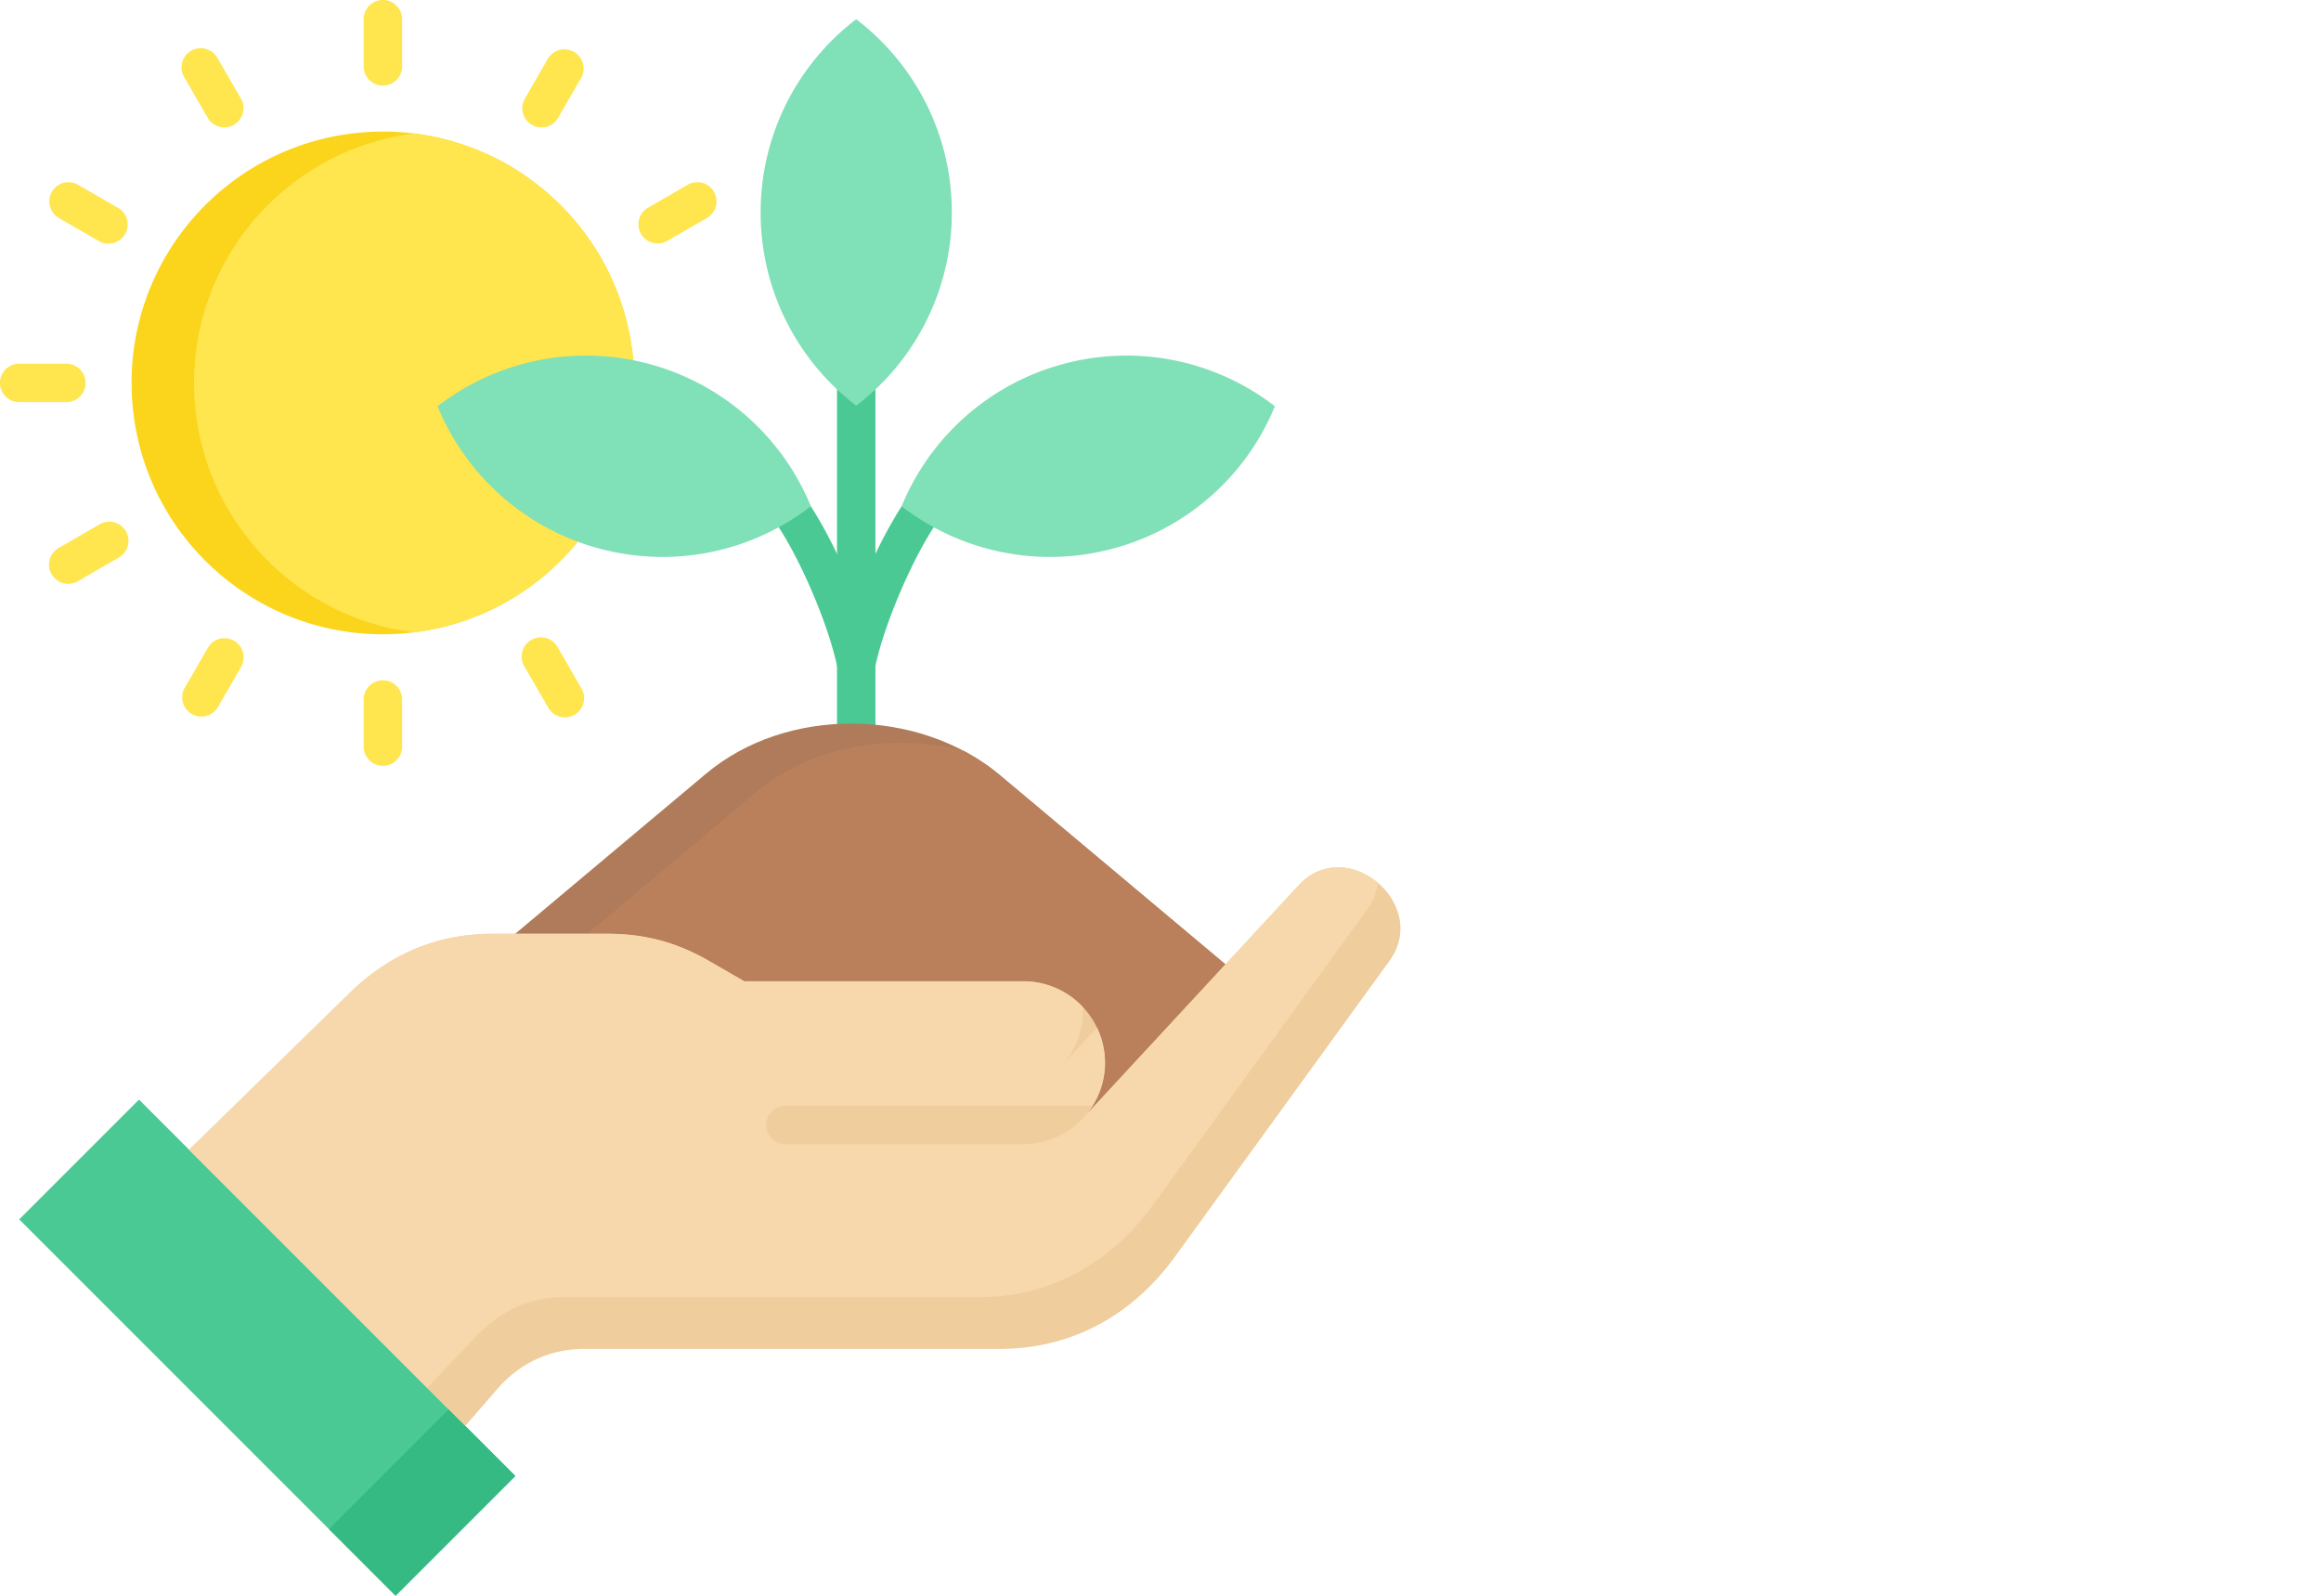 <?xml version="1.0" encoding="UTF-8"?> <svg xmlns="http://www.w3.org/2000/svg" width="128" height="88" fill="none"><path fill="#4AC994" fill-rule="evenodd" d="M48.28 18.37v21.528a1.06 1.06 0 1 1-2.12 0V18.37h2.12Z" clip-rule="evenodd"></path><path fill="#B07B5A" fill-rule="evenodd" d="M38.951 42.653 25.712 53.76c-4.422 3.71-4.366 9.828.125 13.595l1.947 1.633 18.194.13 25.491-9.721c-.296-2.096-1.405-4.132-3.322-5.741l-12.99-10.897c-4.491-3.767-11.784-3.814-16.206-.104Z" clip-rule="evenodd"></path><path fill="#BA805B" fill-rule="evenodd" d="m29.249 68.998 16.73.119 25.49-9.722c-.297-2.095-1.405-4.132-3.322-5.74l-12.99-10.897a11.552 11.552 0 0 0-1.997-1.343c-3.947-1.045-8.414-.283-11.492 2.299L28.429 54.82c-4.422 3.71-4.366 9.827.125 13.594l.695.584Z" clip-rule="evenodd"></path><path fill="#4AC994" fill-rule="evenodd" d="M44.28 27.29c.792 1.072 1.648 2.666 2.37 4.326.201.461.392.93.57 1.395.178-.465.37-.934.57-1.395.723-1.66 1.578-3.254 2.37-4.326l1.699 1.259c-.695.94-1.466 2.384-2.13 3.912-.67 1.536-1.22 3.128-1.47 4.353a1.056 1.056 0 0 1-2.074.017c-.249-1.227-.801-2.827-1.473-4.37-.665-1.528-1.436-2.972-2.13-3.912l1.697-1.26Z" clip-rule="evenodd"></path><path fill="#80E0B7" fill-rule="evenodd" d="M70.309 22.403a13.383 13.383 0 0 0-11.658-2.334 13.383 13.383 0 0 0-8.928 7.85 13.383 13.383 0 0 0 11.657 2.334 13.383 13.383 0 0 0 8.929-7.85ZM47.22 1.06a13.384 13.384 0 0 0-5.272 10.656c0 4.345 2.068 8.207 5.272 10.656a13.384 13.384 0 0 0 5.272-10.656c0-4.345-2.067-8.206-5.272-10.656Z" clip-rule="evenodd"></path><path fill="#4AC994" d="M7.666 60.638 1.06 67.244 21.816 88l6.606-6.606L7.666 60.638Z"></path><path fill="#34BA82" d="m24.746 77.717-6.606 6.606L21.816 88l6.606-6.606-3.676-3.677Z"></path><path fill="#F0CD9C" fill-rule="evenodd" d="m59.793 61.594 11.825-12.773c2.635-2.846 7.284 1.032 5.003 4.177L64.8 69.298c-2.339 3.225-5.682 5.088-9.665 5.088h-22.87c-1.916 0-3.566.752-4.824 2.196l-1.783 2.048L10.43 63.402l8.84-8.63c2.205-2.154 4.831-3.278 7.913-3.278h6.326c2.055 0 3.817.472 5.596 1.499l1.94 1.12h15.403a4.505 4.505 0 0 1 4.492 4.492 4.471 4.471 0 0 1-1.147 2.989Z" clip-rule="evenodd"></path><path fill="#F7D8AC" fill-rule="evenodd" d="m59.794 61.594 11.824-12.773c1.329-1.434 3.168-1.16 4.375-.133a3.096 3.096 0 0 1-.59 1.46L63.58 66.45c-2.338 3.225-5.681 5.088-9.664 5.088h-22.87c-1.917 0-3.504.808-4.824 2.196l-2.662 2.8-13.13-13.13 8.84-8.631c2.205-2.153 4.831-3.278 7.913-3.278h6.326c2.055 0 3.817.472 5.596 1.5l1.94 1.12h15.403a4.48 4.48 0 0 1 3.267 1.417 4.47 4.47 0 0 1-1.14 3.214l1.922-2.078a4.47 4.47 0 0 1-.704 4.927Z" clip-rule="evenodd"></path><path fill="#F0CD9C" fill-rule="evenodd" d="M56.448 63.097H43.316a1.06 1.06 0 1 1 0-2.12h16.942a4.5 4.5 0 0 1-3.81 2.12Z" clip-rule="evenodd"></path><path fill="#FAD51B" d="M22.1 34.943c7.635-.543 13.385-7.173 12.843-14.809C34.4 12.498 27.77 6.748 20.134 7.291c-7.636.543-13.386 7.172-12.843 14.808.542 7.636 7.172 13.386 14.808 12.844Z"></path><path fill="#FFE54E" fill-rule="evenodd" d="M22.84 7.363c6.842.848 12.137 6.682 12.137 13.754 0 7.071-5.295 12.906-12.137 13.754-6.842-.848-12.138-6.683-12.138-13.754 0-7.072 5.296-12.906 12.138-13.754Zm13.926 5.94a1.058 1.058 0 0 1-1.06-1.83l2.25-1.3a1.058 1.058 0 0 1 1.06 1.83l-2.25 1.3Zm-7.835 23.463a1.058 1.058 0 1 1 1.83-1.06l1.3 2.25a1.058 1.058 0 1 1-1.831 1.06l-1.3-2.25Zm-8.875 1.81a1.06 1.06 0 1 1 2.121 0v2.597a1.06 1.06 0 1 1-2.12 0v-2.598Zm-8.584-2.87a1.058 1.058 0 0 1 1.831 1.06l-1.3 2.25a1.058 1.058 0 0 1-1.83-1.06l1.3-2.25Zm-6.005-6.775a1.058 1.058 0 1 1 1.06 1.83l-2.25 1.3a1.058 1.058 0 0 1-1.06-1.831l2.25-1.3ZM3.66 20.057a1.06 1.06 0 1 1 0 2.12H1.06a1.06 1.06 0 1 1 0-2.12H3.66ZM22.177 3.659a1.06 1.06 0 1 1-2.12 0V1.06a1.06 1.06 0 1 1 2.12 0V3.66Zm-8.874 1.808a1.058 1.058 0 0 1-1.83 1.06l-1.3-2.25a1.058 1.058 0 1 1 1.83-1.06l1.3 2.25Zm-6.775 6.005a1.058 1.058 0 0 1-1.06 1.831l-2.25-1.3a1.058 1.058 0 0 1 1.06-1.83l2.25 1.3ZM30.76 6.528a1.058 1.058 0 0 1-1.83-1.06l1.299-2.25a1.058 1.058 0 0 1 1.83 1.06l-1.299 2.25Z" clip-rule="evenodd"></path><path fill="#80E0B7" fill-rule="evenodd" d="M24.132 22.403a13.384 13.384 0 0 1 11.657-2.334 13.384 13.384 0 0 1 8.93 7.85 13.383 13.383 0 0 1-11.659 2.334 13.383 13.383 0 0 1-8.928-7.85Z" clip-rule="evenodd"></path></svg> 
